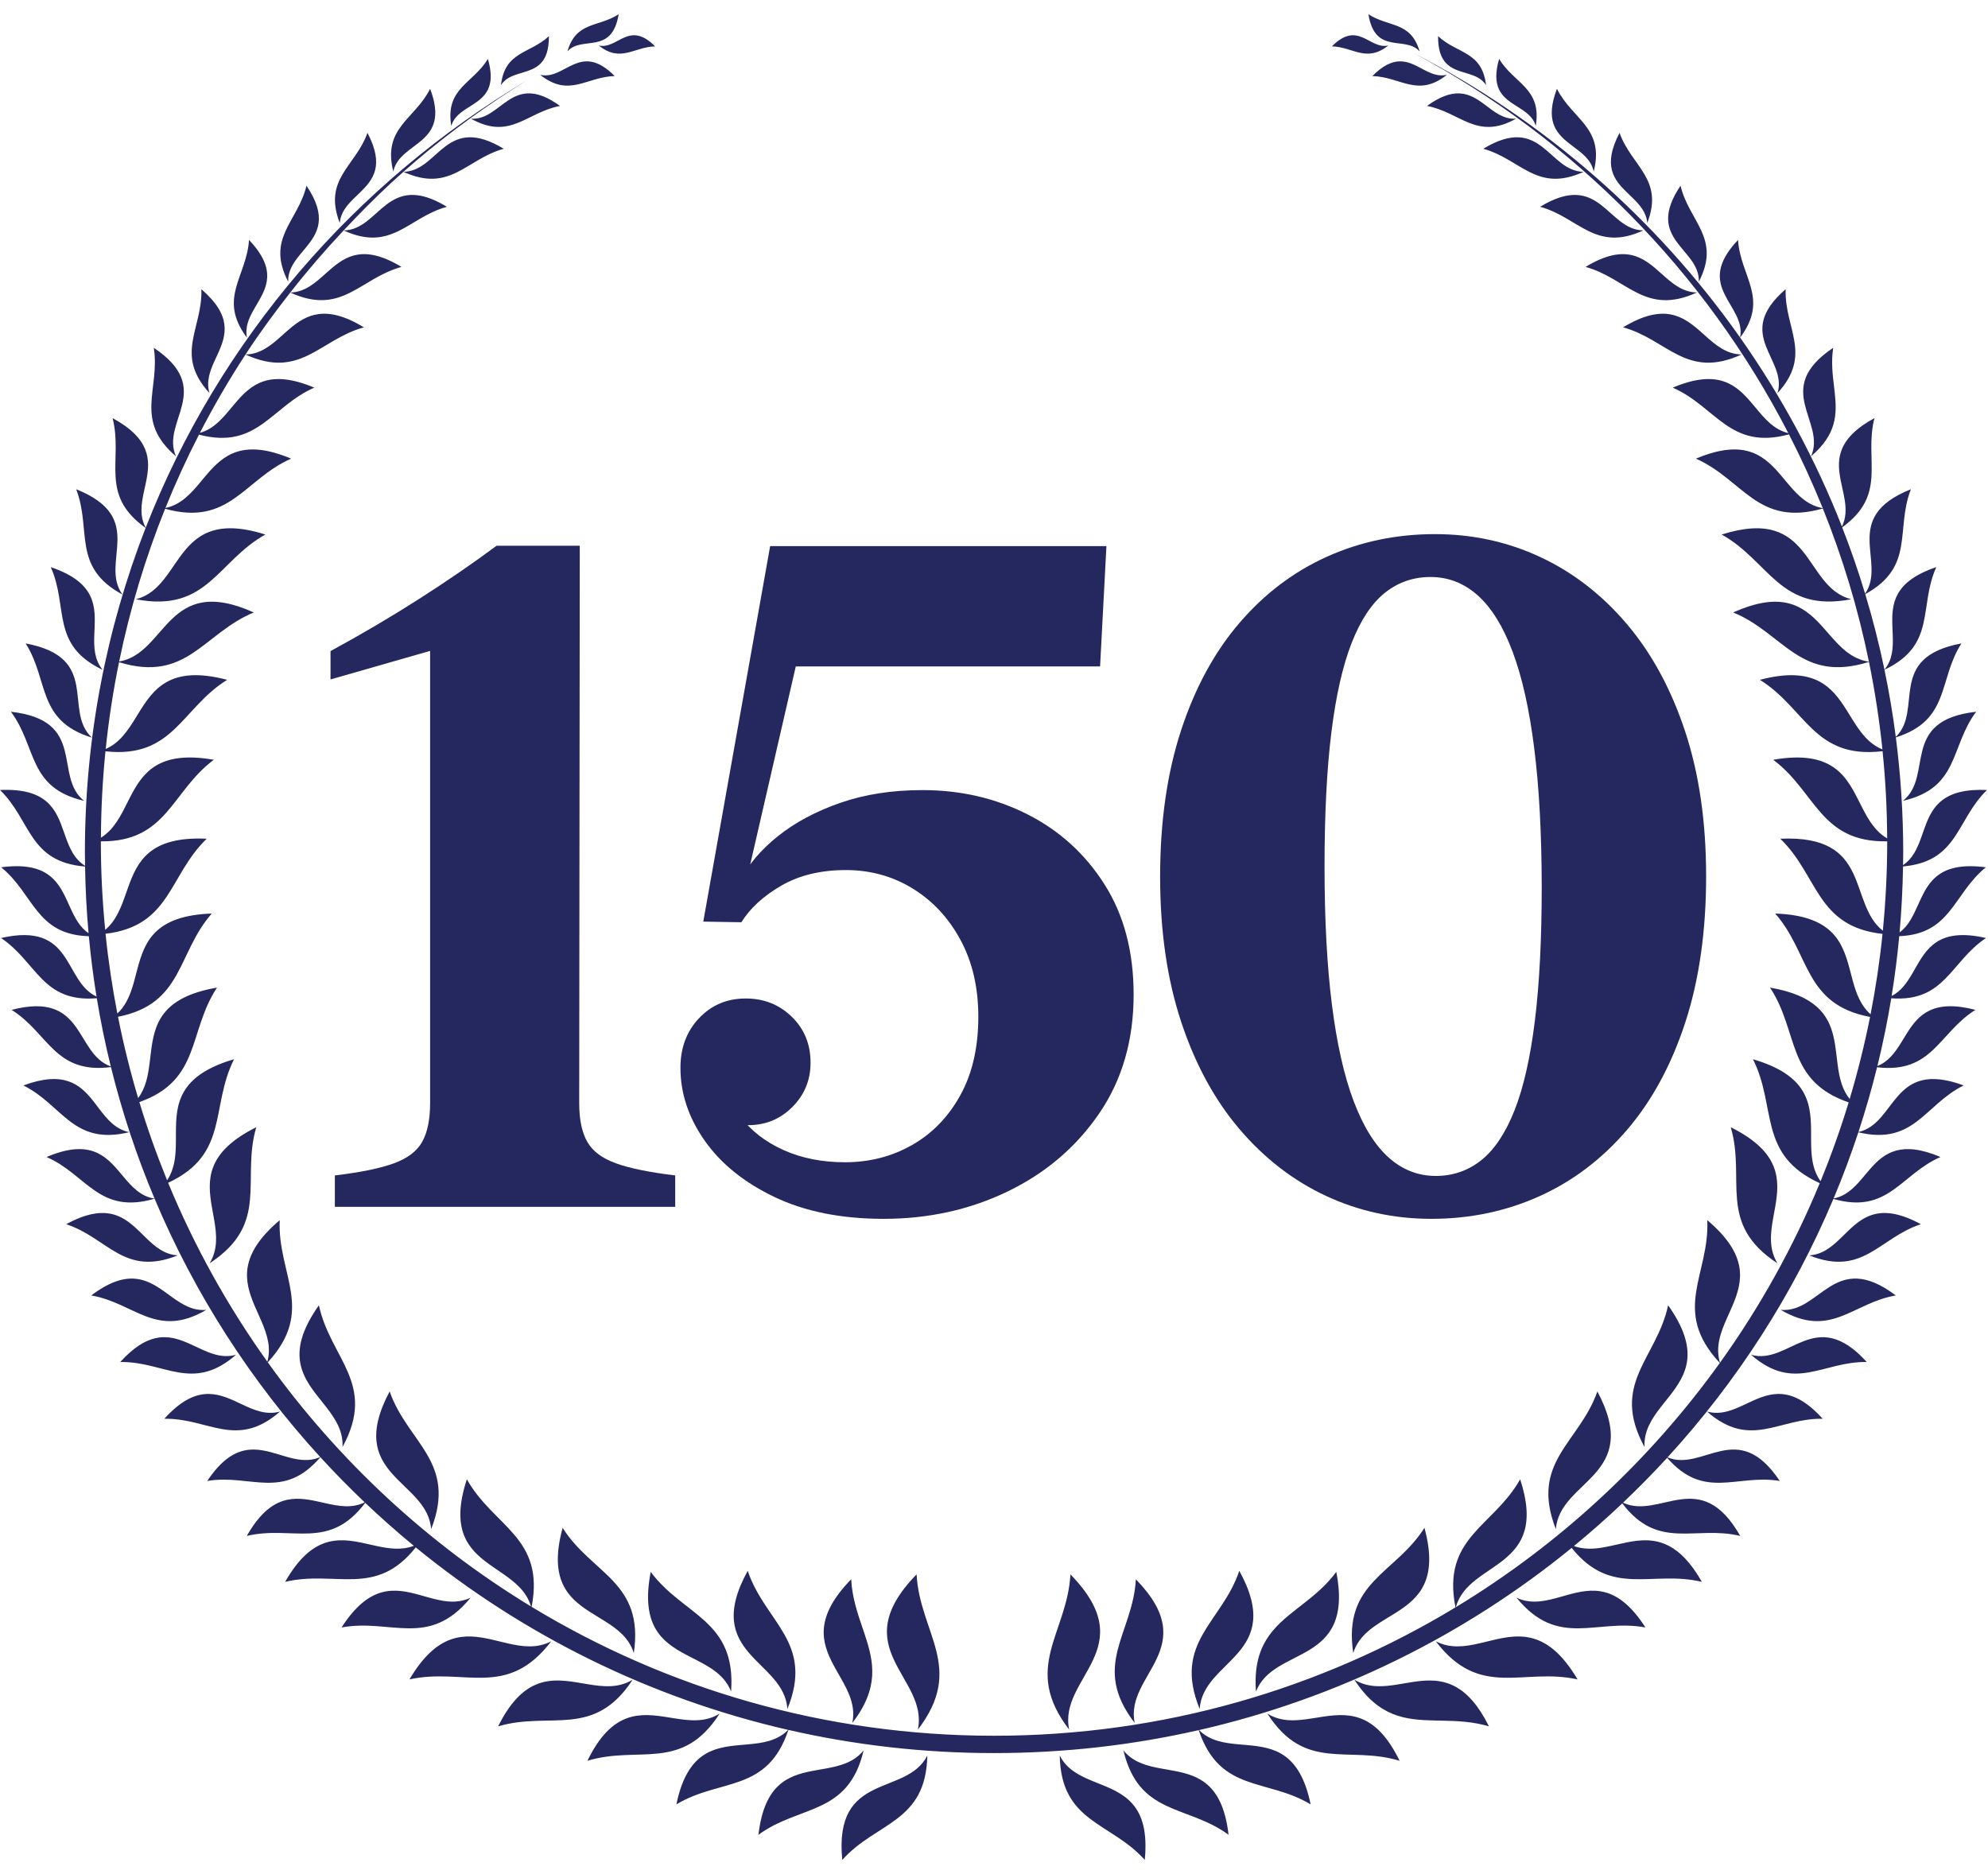 <?xml version="1.0" encoding="UTF-8"?>
<svg width="105px" height="99px" viewBox="0 0 105 99" version="1.1" xmlns="http://www.w3.org/2000/svg" xmlns:xlink="http://www.w3.org/1999/xlink">
    <title>Group 4 Copy</title>
    <g id="UX-Wireframe" stroke="none" stroke-width="1" fill="none" fill-rule="evenodd">
        <g id="FlantRent-LP_UX-wireframe-v4" transform="translate(-544, -4179)" fill="#25285E">
            <g id="Group-4-Copy" transform="translate(544, 4179.75)">
                <g id="150" transform="translate(17.457, 27.465)" fill-rule="nonzero">
                    <path d="M13.165,0.615 L8.769,0.615 C7.523,1.54 6.154,2.48 4.663,3.433 C3.171,4.386 1.617,5.301 0,6.178 L0,7.676 L5.26,6.168 L5.26,30.059 C5.26,30.914 5.123,31.59 4.849,32.09 C4.575,32.589 4.074,32.971 3.348,33.237 C2.621,33.502 1.581,33.716 0.229,33.877 L0.229,35.535 L18.206,35.535 L18.206,33.877 C16.84,33.713 15.792,33.498 15.064,33.233 C14.335,32.968 13.831,32.586 13.553,32.088 C13.274,31.59 13.135,30.914 13.135,30.059 L13.165,0.615 Z" id="Path"></path>
                    <path d="M29.22,36.17 C31.59,36.17 33.776,35.686 35.776,34.718 C37.777,33.75 39.384,32.379 40.597,30.606 C41.811,28.832 42.418,26.738 42.418,24.322 C42.418,22.06 41.907,20.123 40.886,18.512 C39.865,16.9 38.511,15.666 36.822,14.808 C35.134,13.951 33.281,13.522 31.264,13.522 C29.66,13.522 28.212,13.747 26.922,14.196 C25.632,14.646 24.536,15.231 23.636,15.951 C22.736,16.672 22.075,17.447 21.651,18.276 L21.825,18.936 L24.574,6.989 L40.646,6.989 L40.981,0.634 L23.22,0.634 L19.688,20.469 L21.7,20.503 C22.16,19.762 22.863,19.118 23.809,18.569 C24.754,18.021 25.892,17.746 27.221,17.746 C28.513,17.746 29.688,18.071 30.745,18.72 C31.802,19.369 32.645,20.274 33.273,21.436 C33.901,22.597 34.215,23.949 34.215,25.489 C34.215,27.108 33.899,28.491 33.266,29.638 C32.633,30.786 31.783,31.663 30.715,32.27 C29.647,32.878 28.467,33.181 27.173,33.181 C25.959,33.181 24.874,32.965 23.919,32.534 C22.964,32.103 22.202,31.51 21.631,30.757 C21.061,30.004 20.748,29.148 20.691,28.189 L18.482,28.189 C18.482,29.542 18.91,30.827 19.765,32.044 C20.621,33.262 21.851,34.254 23.455,35.02 C25.06,35.786 26.981,36.17 29.22,36.17 Z M21.932,24.53 C20.944,24.53 20.123,24.876 19.467,25.569 C18.81,26.261 18.482,27.135 18.482,28.189 L18.825,28.189 C18.828,29.051 19.143,29.772 19.771,30.352 C20.4,30.931 21.164,31.221 22.064,31.221 C22.979,31.221 23.757,30.901 24.396,30.259 C25.034,29.618 25.354,28.839 25.354,27.922 C25.354,26.947 25.023,26.138 24.362,25.495 C23.7,24.852 22.89,24.53 21.932,24.53 Z" id="Shape"></path>
                    <path d="M58.138,36.17 C60.18,36.17 62.082,35.772 63.845,34.978 C65.608,34.184 67.15,33.017 68.471,31.478 C69.792,29.939 70.819,28.045 71.554,25.796 C72.288,23.547 72.655,20.972 72.655,18.072 C72.655,15.21 72.286,12.661 71.547,10.424 C70.808,8.187 69.781,6.295 68.467,4.748 C67.153,3.2 65.631,2.022 63.9,1.213 C62.169,0.404 60.314,0 58.335,0 C56.295,0 54.394,0.397 52.631,1.191 C50.868,1.986 49.326,3.152 48.006,4.692 C46.685,6.231 45.657,8.125 44.921,10.374 C44.185,12.623 43.817,15.197 43.817,18.098 C43.817,20.962 44.186,23.513 44.924,25.749 C45.662,27.986 46.688,29.878 48.003,31.424 C49.319,32.97 50.842,34.148 52.574,34.957 C54.307,35.765 56.161,36.17 58.138,36.17 Z M58.375,33.904 C57.439,33.904 56.608,33.578 55.882,32.926 C55.156,32.274 54.54,31.28 54.036,29.944 C53.532,28.607 53.15,26.911 52.89,24.854 C52.631,22.797 52.501,20.367 52.501,17.564 C52.501,14.788 52.621,12.425 52.862,10.476 C53.103,8.528 53.461,6.95 53.935,5.743 C54.409,4.536 54.994,3.655 55.69,3.099 C56.387,2.543 57.189,2.265 58.098,2.265 C59.038,2.265 59.872,2.591 60.598,3.241 C61.324,3.892 61.938,4.886 62.438,6.222 C62.939,7.559 63.318,9.255 63.576,11.312 C63.835,13.368 63.967,15.8 63.972,18.606 C63.972,21.382 63.852,23.744 63.612,25.693 C63.372,27.642 63.015,29.22 62.54,30.427 C62.064,31.634 61.478,32.515 60.782,33.071 C60.086,33.626 59.283,33.904 58.375,33.904 Z" id="Shape"></path>
                </g>
                <path d="M55.972,91.988 C56.325,92.687 56.959,93.022 57.643,93.308 L57.902,93.413 C59.288,93.97 60.758,94.49 60.463,97.5 C58.663,95.486 56.041,95.543 55.972,91.988 Z M48.978,91.988 C48.908,95.543 46.285,95.486 44.486,97.5 C44.024,92.797 47.874,94.174 48.978,91.988 Z M45.615,91.714 C44.797,95.171 42.24,94.573 40.059,96.172 C40.365,93.526 41.601,93.052 42.898,92.801 L43.158,92.753 C43.202,92.745 43.245,92.738 43.288,92.73 L43.564,92.682 C44.344,92.542 45.091,92.361 45.615,91.714 Z M59.336,91.714 C59.859,92.361 60.606,92.542 61.385,92.682 L61.661,92.73 L61.791,92.753 L62.051,92.801 C63.347,93.052 64.584,93.526 64.889,96.172 C62.706,94.573 60.154,95.171 59.336,91.714 Z M74.668,2.055 C81.566,5.619 87.481,10.796 91.907,17.078 C92.243,15.338 89.417,14.432 91.797,11.926 C91.925,13.881 93.462,15.007 91.909,17.083 C94.079,20.164 95.89,23.51 97.285,27.065 C98.179,25.259 95.476,23.259 99.002,21.337 C98.437,23.553 99.72,25.354 97.298,27.108 C97.749,28.254 98.151,29.423 98.51,30.61 C99.669,28.918 97.17,26.596 100.927,25.094 C100.097,27.235 101.165,29.179 98.517,30.635 C98.912,31.943 99.251,33.273 99.532,34.625 C99.961,34.095 99.991,33.474 99.97,32.833 L99.96,32.575 L99.95,32.333 C99.907,31.161 99.993,29.98 102.269,29.208 C101.322,31.311 102.296,33.316 99.532,34.63 C99.774,35.799 99.976,36.981 100.129,38.178 C101.606,36.748 99.612,33.979 103.595,33.239 C102.356,35.176 103.019,37.289 100.133,38.203 C100.387,40.192 100.522,42.217 100.522,44.272 C100.522,44.499 100.515,44.725 100.513,44.949 C101.021,44.608 101.258,44.081 101.461,43.521 L101.594,43.145 L101.682,42.902 C102.073,41.849 102.647,40.878 104.948,40.982 C103.309,42.573 103.442,44.755 100.513,45.02 C100.492,46.191 100.433,47.356 100.33,48.506 C100.794,48.16 101.041,47.636 101.284,47.097 L101.389,46.866 C101.881,45.788 102.479,44.748 104.887,45.065 C103.156,46.474 103.062,48.595 100.312,48.704 C100.213,49.766 100.079,50.82 99.909,51.864 C100.411,51.608 100.718,51.159 101.001,50.677 L101.13,50.452 C101.753,49.362 102.382,48.225 104.894,48.801 C103.014,50.056 102.733,52.195 99.891,51.984 C99.692,53.194 99.447,54.386 99.159,55.562 C99.734,55.332 100.079,54.861 100.397,54.352 L100.532,54.131 C100.555,54.095 100.577,54.058 100.6,54.021 L100.737,53.8 C101.341,52.851 102.106,52.017 104.336,52.596 C102.397,53.812 102.07,55.974 99.141,55.627 C98.855,56.785 98.526,57.927 98.158,59.048 C100.184,58.591 99.909,55.181 103.714,56.588 C101.642,57.616 101.107,59.766 98.153,59.064 C97.76,60.251 97.326,61.416 96.846,62.558 C97.474,62.438 97.897,62.028 98.295,61.567 L98.464,61.367 C98.52,61.3 98.577,61.233 98.633,61.165 L98.806,60.966 C99.534,60.145 100.424,59.491 102.491,60.369 C100.376,61.293 99.733,63.41 96.834,62.583 C94.708,67.635 91.729,72.245 88.073,76.237 C89.973,77.014 91.772,74.139 94.001,77.481 C91.724,77.103 90.016,78.519 88.055,76.258 C87.305,77.076 86.527,77.866 85.722,78.63 C87.68,79.538 89.806,76.675 91.914,80.386 C89.522,79.812 87.597,81.181 85.684,78.666 C84.861,79.448 84.008,80.198 83.13,80.92 C85.274,81.7 87.59,78.77 89.888,82.812 C87.252,82.182 85.121,83.655 83.011,81.018 C77.382,85.612 70.678,88.963 63.33,90.642 C63.912,91.221 64.67,91.328 65.455,91.398 L65.872,91.434 C67.264,91.559 68.656,91.807 69.224,94.568 C66.917,93.17 64.436,93.977 63.312,90.644 C59.836,91.437 56.219,91.856 52.502,91.856 C48.766,91.856 45.133,91.433 41.641,90.633 C40.519,93.979 38.036,93.17 35.724,94.568 C36.294,91.802 37.69,91.558 39.085,91.433 L39.503,91.396 C40.288,91.326 41.047,91.216 41.628,90.631 C34.284,88.945 27.583,85.59 21.958,80.991 C19.841,83.664 17.706,82.18 15.06,82.812 C16.586,80.128 18.119,80.517 19.606,80.854 L19.875,80.914 C20.548,81.06 21.211,81.155 21.858,80.907 C20.973,80.18 20.118,79.423 19.288,78.637 C17.369,81.19 15.435,79.81 13.035,80.386 C14.299,78.161 15.569,78.299 16.805,78.571 L17.202,78.66 C17.904,78.817 18.593,78.939 19.263,78.612 C18.455,77.844 17.674,77.048 16.921,76.226 C14.948,78.532 13.236,77.101 10.947,77.481 C12.344,75.386 13.572,75.734 14.761,76.093 L15.016,76.17 C15.65,76.357 16.277,76.498 16.914,76.219 C13.263,72.227 10.289,67.619 8.165,62.571 C5.222,63.434 4.586,61.298 2.46,60.369 C4.713,59.412 5.566,60.276 6.338,61.192 L6.509,61.396 C6.964,61.938 7.424,62.451 8.165,62.569 C7.223,60.333 6.45,58.011 5.86,55.618 C2.883,56.001 2.563,53.819 0.613,52.596 C4.516,51.583 3.93,54.895 5.851,55.584 C5.56,54.399 5.313,53.199 5.112,51.982 C2.218,52.222 1.948,50.065 0.055,48.801 C3.91,47.915 3.329,51.069 5.099,51.894 C4.927,50.842 4.792,49.78 4.692,48.706 C1.886,48.622 1.804,46.486 0.062,45.065 C2.415,44.755 3.039,45.74 3.526,46.791 L3.739,47.258 C3.97,47.761 4.224,48.236 4.678,48.547 C4.573,47.385 4.511,46.209 4.493,45.024 C1.504,44.782 1.651,42.582 0,40.982 C2.507,40.868 2.964,42.03 3.368,43.183 L3.455,43.43 C3.673,44.043 3.917,44.628 4.493,44.986 C4.488,44.748 4.484,44.51 4.484,44.272 C4.484,38.232 5.62,32.455 7.691,27.137 C5.215,25.375 6.514,23.567 5.947,21.337 C7.943,22.425 7.943,23.538 7.729,24.627 L7.679,24.868 C7.67,24.909 7.662,24.949 7.653,24.989 L7.597,25.246 C7.46,25.888 7.367,26.518 7.696,27.126 C11.571,17.196 18.734,8.911 27.836,3.494 C25.778,4.76 23.822,6.177 21.988,7.735 L21.307,8.326 L20.65,8.92 C19.785,9.721 18.958,10.562 18.151,11.421 C17.164,12.472 16.224,13.562 15.337,14.697 C15.33,14.697 15.325,14.699 15.319,14.699 C15.323,14.701 15.328,14.701 15.33,14.704 C14.502,15.762 13.704,16.845 12.968,17.975 C13.766,17.962 14.327,17.481 14.891,16.977 L15.09,16.799 L15.279,16.635 C16.166,15.879 17.19,15.309 19.221,16.541 C16.873,17.189 15.888,19.31 12.966,17.978 C12.095,19.312 11.292,20.692 10.558,22.114 C11.304,21.91 11.778,21.321 12.269,20.732 L12.443,20.525 C13.263,19.563 14.219,18.724 16.599,19.727 C14.308,20.737 13.599,23.018 10.51,22.21 C9.863,23.467 9.271,24.758 8.738,26.084 C9.54,25.917 10.057,25.35 10.562,24.746 L10.741,24.531 L10.921,24.318 C11.799,23.292 12.832,22.409 15.376,23.478 C12.886,24.577 12.131,27.074 8.72,26.125 C7.682,28.707 6.866,31.408 6.294,34.195 C8.825,33.76 8.8,29.532 13.405,31.603 C10.739,32.704 9.879,35.33 6.287,34.231 C5.979,35.733 5.743,37.262 5.583,38.814 C6.31,38.496 6.737,37.862 7.15,37.195 L7.295,36.959 C8.097,35.658 8.97,34.364 11.997,35.162 C9.584,36.662 9.152,39.335 5.57,38.937 C5.419,40.439 5.339,41.961 5.33,43.502 C6.032,43.068 6.386,42.323 6.762,41.578 L6.888,41.33 C7.549,40.054 8.392,38.878 11.292,39.385 C9.045,41.066 8.825,43.728 5.327,43.694 L5.327,43.735 C5.327,45.298 5.407,46.843 5.556,48.368 C6.148,47.874 6.406,47.15 6.665,46.412 L6.757,46.151 C7.254,44.761 7.895,43.414 10.917,43.556 C8.905,45.502 9.024,48.164 5.574,48.577 C5.718,50.002 5.931,51.404 6.198,52.788 C6.738,52.285 6.952,51.595 7.14,50.879 L7.246,50.475 C7.626,49.035 8.134,47.615 11.185,47.507 C9.335,49.623 9.687,52.281 6.233,52.961 C6.521,54.417 6.877,55.849 7.296,57.254 C7.703,56.715 7.821,56.059 7.905,55.38 L7.938,55.108 L7.97,54.843 C8.15,53.382 8.484,51.933 11.462,51.42 C9.925,53.749 10.62,56.318 7.36,57.467 C7.785,58.874 8.277,60.249 8.825,61.597 C9.193,61.054 9.271,60.431 9.287,59.785 L9.291,59.506 L9.292,59.086 C9.296,57.586 9.409,56.068 12.362,55.204 C11.096,57.721 12.122,60.222 8.88,61.731 C10.268,65.093 12.031,68.262 14.121,71.183 C14.324,70.442 14.114,69.763 13.827,69.087 L13.717,68.834 L13.547,68.452 L13.439,68.204 C12.894,66.917 12.595,65.549 14.774,63.706 C14.646,66.568 16.684,68.455 14.143,71.215 C17.854,76.394 22.587,80.791 28.044,84.11 C27.811,83.31 27.2,82.825 26.54,82.367 L26.305,82.206 L26.069,82.045 L25.836,81.88 C24.717,81.072 23.786,80.05 24.658,77.393 C26.06,79.901 28.794,80.451 28.079,84.131 C35.203,88.451 43.562,90.941 52.502,90.941 C61.421,90.941 69.761,88.465 76.874,84.16 C76.138,80.456 78.884,79.905 80.29,77.393 C81.863,82.182 77.574,81.661 76.893,84.149 C82.366,80.832 87.113,76.432 90.835,71.249 C88.247,68.471 90.302,66.579 90.174,63.706 C92.366,65.559 92.053,66.933 91.503,68.226 L91.39,68.483 L91.333,68.611 L91.218,68.867 C90.879,69.633 90.591,70.395 90.844,71.237 C92.945,68.308 94.719,65.129 96.114,61.751 C92.817,60.245 93.86,57.732 92.586,55.204 C95.416,56.032 95.637,57.46 95.655,58.898 L95.656,59.176 L95.656,59.453 C95.659,60.237 95.694,61.001 96.157,61.647 C96.713,60.29 97.209,58.901 97.641,57.483 C94.319,56.345 95.03,53.76 93.487,51.42 C98.268,52.242 96.233,55.48 97.694,57.304 C98.117,55.888 98.478,54.44 98.771,52.97 C95.257,52.308 95.622,49.632 93.761,47.507 C96.745,47.613 97.299,48.972 97.677,50.376 L97.749,50.648 C97.761,50.694 97.773,50.739 97.784,50.784 L97.856,51.055 C98.041,51.726 98.27,52.363 98.798,52.829 C99.07,51.436 99.283,50.02 99.429,48.583 C95.922,48.192 96.052,45.514 94.031,43.556 C98.896,43.33 97.591,46.955 99.445,48.414 C99.596,46.873 99.676,45.314 99.676,43.735 L99.676,43.694 C96.128,43.755 95.917,41.075 93.656,39.385 C96.866,38.825 97.556,40.326 98.269,41.742 L98.396,41.991 C98.715,42.608 99.069,43.185 99.674,43.536 C99.667,41.982 99.587,40.445 99.431,38.932 C95.801,39.362 95.375,36.669 92.952,35.162 C95.82,34.407 96.754,35.528 97.527,36.754 L97.675,36.992 L97.822,37.229 C98.239,37.9 98.676,38.533 99.425,38.837 C99.26,37.274 99.024,35.731 98.714,34.215 C95.076,35.355 94.223,32.708 91.544,31.603 C94.092,30.458 95.223,31.241 96.154,32.243 L96.331,32.439 L96.61,32.757 C97.196,33.427 97.783,34.067 98.711,34.204 C98.14,31.408 97.321,28.701 96.276,26.111 C92.824,27.097 92.076,24.584 89.573,23.478 C92.236,22.358 93.243,23.379 94.152,24.463 L94.321,24.666 L94.502,24.88 C94.985,25.446 95.497,25.954 96.272,26.093 C95.732,24.763 95.138,23.463 94.488,22.196 C91.356,23.043 90.654,20.742 88.349,19.727 C90.752,18.714 91.704,19.58 92.531,20.554 L92.706,20.763 C93.201,21.358 93.685,21.946 94.454,22.13 C90.055,13.594 83.13,6.572 74.668,2.055 Z M38.008,89.772 C36.015,92.887 33.719,91.437 31.026,92.264 C32.332,89.577 33.83,89.734 35.291,89.968 L35.573,90.013 C36.417,90.148 37.244,90.248 38.008,89.772 Z M66.94,89.772 C67.704,90.248 68.531,90.148 69.376,90.013 L69.658,89.968 C71.118,89.734 72.616,89.577 73.923,92.264 C71.232,91.437 68.934,92.887 66.94,89.772 Z M48.411,82.416 C48.578,85.526 50.997,87.348 48.478,90.617 C49.065,87.851 44.575,86.351 48.411,82.416 Z M56.537,82.416 C60.374,86.351 55.885,87.851 56.471,90.617 C53.951,87.348 56.37,85.526 56.537,82.416 Z M33.415,87.98 C31.364,91.122 29.048,89.629 26.309,90.445 C27.677,87.697 29.216,87.908 30.712,88.163 L30.992,88.21 C31.83,88.35 32.651,88.447 33.415,87.98 Z M71.533,87.98 C73.742,89.328 76.419,85.979 78.642,90.445 C77.777,90.187 76.954,90.16 76.168,90.144 L75.778,90.136 C74.231,90.1 72.829,89.965 71.533,87.98 Z M59.992,82.676 C63.545,86.319 59.388,87.706 59.932,90.266 C57.6,87.241 59.839,85.556 59.992,82.676 Z M44.957,82.676 C45.008,83.636 45.29,84.463 45.558,85.252 L45.68,85.613 C46.156,87.05 46.451,88.405 45.016,90.266 C45.242,89.203 44.658,88.343 44.151,87.439 L44.016,87.191 C43.377,85.987 43.013,84.67 44.957,82.676 Z M39.492,82.228 C40.411,84.962 43.025,86 41.587,89.53 C41.424,86.917 37.046,86.673 39.492,82.228 Z M65.456,82.228 C67.903,86.673 63.524,86.917 63.364,89.53 C61.926,86 64.537,84.962 65.456,82.228 Z M34.369,82.284 C36.088,84.609 38.893,84.806 38.614,88.605 C38.234,87.639 37.338,87.228 36.454,86.773 L36.202,86.641 C34.949,85.973 33.825,85.1 34.369,82.284 Z M70.58,82.284 C71.54,87.259 67.297,86.167 66.336,88.605 C66.156,86.17 67.245,85.214 68.502,84.23 L68.807,83.993 C69.42,83.513 70.052,82.999 70.58,82.284 Z M21.627,87.964 C23.108,85.458 24.552,85.537 25.956,85.856 L26.236,85.922 C26.33,85.944 26.423,85.967 26.516,85.99 L26.794,86.056 C27.58,86.238 28.354,86.345 29.114,85.952 C26.771,89.031 24.501,87.327 21.627,87.964 Z M78.433,85.99 C80.012,85.604 81.642,85.124 83.322,87.964 C80.446,87.327 78.177,89.031 75.834,85.952 C76.594,86.345 77.368,86.238 78.155,86.056 Z M75.235,79.957 C75.987,82.726 74.931,83.679 73.732,84.438 L73.491,84.587 C72.644,85.106 71.781,85.582 71.474,86.573 C70.911,82.805 73.694,82.402 75.235,79.957 Z M29.716,79.957 C31.255,82.402 34.037,82.805 33.475,86.573 C33.226,85.771 32.613,85.306 31.939,84.883 L31.7,84.735 C30.332,83.9 28.862,83.095 29.716,79.957 Z M18.042,85.22 C19.522,82.911 20.873,83.145 22.18,83.508 L22.45,83.584 C23.258,83.813 24.052,84.027 24.853,83.65 C22.642,86.349 20.653,84.738 18.042,85.22 Z M82.769,83.508 C84.076,83.145 85.426,82.911 86.907,85.22 C84.298,84.738 82.309,86.349 80.098,83.65 C80.898,84.027 81.691,83.813 82.499,83.584 Z M84.369,72.753 C86.756,77.232 82.375,77.418 82.176,80.028 C80.788,76.478 83.413,75.476 84.369,72.753 Z M20.58,72.753 C21.535,75.476 24.16,76.478 22.772,80.028 C22.573,77.418 18.193,77.232 20.58,72.753 Z M88.105,68.201 C89.825,70.624 89.059,71.88 88.155,73.029 L87.979,73.25 C87.95,73.287 87.92,73.324 87.891,73.36 L87.717,73.581 C87.23,74.207 86.815,74.851 86.859,75.689 C85.027,72.343 87.504,71.02 88.105,68.201 Z M16.844,68.201 C17.445,71.02 19.921,72.343 18.09,75.689 C18.134,74.851 17.719,74.207 17.232,73.581 L17.058,73.36 C16.062,72.113 14.959,70.858 16.844,68.201 Z M92.4,73.328 C93.49,72.818 94.631,72.388 96.269,74.196 C93.944,74.153 92.46,75.827 90.156,73.813 C90.878,74.017 91.515,73.743 92.158,73.441 Z M8.679,74.196 C10.318,72.388 11.461,72.818 12.551,73.328 L12.792,73.441 C13.435,73.743 14.071,74.017 14.793,73.813 C12.488,75.827 11.007,74.153 8.679,74.196 Z M92.486,70.816 C94.514,71.389 95.867,68.185 98.597,71.199 C96.272,71.156 94.788,72.828 92.486,70.816 Z M6.352,71.199 C9.081,68.185 10.435,71.389 12.465,70.816 C10.163,72.828 8.679,71.156 6.352,71.199 Z M94.054,68.444 C96.157,68.629 96.878,65.231 100.131,67.682 C97.838,68.074 96.699,69.993 94.054,68.444 Z M4.82,67.682 C6.698,66.266 7.732,66.803 8.675,67.472 L9.107,67.784 C9.646,68.169 10.193,68.506 10.895,68.444 C8.251,69.993 7.111,68.074 4.82,67.682 Z M13.535,58.795 C12.724,61.563 14.278,63.885 11.071,65.983 C11.508,65.264 11.449,64.501 11.318,63.721 L11.269,63.446 C11.261,63.4 11.252,63.353 11.244,63.307 L11.194,63.03 C10.943,61.594 10.866,60.129 13.535,58.795 Z M91.413,58.795 C94.082,60.129 94.006,61.594 93.756,63.03 L93.706,63.307 L93.655,63.584 C93.509,64.411 93.415,65.222 93.878,65.983 C90.67,63.885 92.225,61.563 91.413,58.795 Z M97.608,64.277 C98.441,63.476 99.384,62.794 101.455,63.919 C99.246,64.642 98.407,66.708 95.558,65.564 C96.261,65.523 96.752,65.11 97.227,64.649 Z M7.436,64.37 L7.721,64.649 C8.196,65.11 8.687,65.523 9.39,65.564 C6.541,66.708 5.702,64.642 3.496,63.919 C5.645,62.75 6.579,63.531 7.436,64.37 Z M1.235,56.588 C3.362,55.802 4.214,56.521 4.906,57.388 L5.069,57.598 L5.23,57.81 C5.658,58.372 6.094,58.907 6.829,59.057 C3.846,59.782 3.313,57.619 1.235,56.588 Z M0.576,36.848 C4.637,37.301 2.792,40.251 4.442,41.553 C1.45,40.869 1.962,38.699 0.576,36.848 Z M104.375,36.848 C102.987,38.699 103.499,40.869 100.506,41.553 C102.157,40.251 100.312,37.301 104.375,36.848 Z M1.354,33.239 C5.371,33.986 3.306,36.796 4.856,38.216 C1.925,37.31 2.597,35.185 1.354,33.239 Z M2.68,29.208 C5.117,30.035 5.044,31.329 4.989,32.58 L4.979,32.838 C4.958,33.481 4.989,34.103 5.421,34.634 C2.65,33.318 3.628,31.311 2.68,29.208 Z M90.933,27.486 C95.803,25.948 95.215,30.253 97.774,30.905 C94.001,31.635 93.469,28.9 90.933,27.486 Z M9.514,28.654 C10.32,27.552 11.351,26.644 14.015,27.486 C11.48,28.9 10.947,31.635 7.175,30.905 C8.043,30.683 8.55,30.041 9.03,29.348 L9.189,29.116 C9.242,29.039 9.296,28.961 9.35,28.884 Z M4.024,25.094 C7.812,26.609 5.233,28.961 6.47,30.658 C3.772,29.197 4.856,27.246 4.024,25.094 Z M96.825,17.622 C96.71,18.353 96.791,19.021 96.867,19.657 L96.906,20.001 C97.029,21.14 97.014,22.194 95.654,23.354 C96.475,21.51 93.565,19.808 96.825,17.622 Z M8.123,17.622 C11.384,19.808 8.473,21.51 9.294,23.354 C7.051,21.439 8.469,19.815 8.123,17.622 Z M94.312,14.527 C94.244,16.616 95.757,17.971 93.882,20.017 C94.436,18.2 91.518,16.942 94.312,14.527 Z M10.636,14.527 C12.261,15.931 11.954,16.944 11.522,17.903 L11.417,18.132 L11.312,18.36 C11.074,18.893 10.886,19.425 11.066,20.017 C9.193,17.971 10.705,16.616 10.636,14.527 Z M85.727,16.541 C87.906,15.22 88.925,15.972 89.861,16.802 L90.061,16.98 C90.626,17.485 91.188,17.965 91.989,17.975 C89.063,19.314 88.077,17.189 85.727,16.541 Z M13.153,11.926 C14.663,13.517 14.074,14.463 13.53,15.388 L13.406,15.601 C13.143,16.064 12.933,16.533 13.044,17.087 C11.484,15.007 13.023,13.884 13.153,11.926 Z M87.747,13.701 L87.943,13.875 C88.432,14.307 88.936,14.691 89.63,14.699 C86.879,15.957 85.953,13.961 83.745,13.349 C85.884,12.053 86.833,12.883 87.747,13.701 Z M21.204,13.349 C18.997,13.958 18.071,15.95 15.33,14.704 C16.117,14.681 16.655,14.188 17.208,13.693 L17.405,13.519 C18.261,12.771 19.222,12.149 21.204,13.349 Z M16.187,9.06 C17.318,10.735 16.776,11.577 16.142,12.344 L15.983,12.535 L15.825,12.725 C15.489,13.138 15.204,13.567 15.22,14.131 C14.029,11.824 15.732,10.968 16.187,9.06 Z M88.761,9.06 C89.216,10.968 90.919,11.824 89.728,14.131 C89.781,12.352 86.831,11.922 88.761,9.06 Z M86.802,11.421 C84.252,12.59 83.393,10.739 81.344,10.173 C84.534,8.24 84.872,11.398 86.802,11.421 Z M23.604,10.173 C21.556,10.737 20.698,12.588 18.149,11.423 C20.077,11.394 20.417,8.24 23.604,10.173 Z M85.54,6.269 C86.177,8.052 87.901,8.7 87.003,11.033 C86.957,10.463 86.607,10.071 86.218,9.693 L85.946,9.431 C85.251,8.757 84.625,8.007 85.54,6.269 Z M19.409,6.269 C20.323,8.007 19.698,8.757 19.003,9.431 L18.821,9.606 C18.397,10.012 17.995,10.419 17.946,11.033 C17.047,8.7 18.771,8.052 19.409,6.269 Z M83.644,8.326 C81.166,9.459 80.334,7.66 78.342,7.109 C81.44,5.231 81.767,8.303 83.644,8.326 Z M26.606,7.109 C24.617,7.66 23.783,9.459 21.307,8.326 L21.438,8.319 C23.196,8.156 23.584,5.278 26.606,7.109 Z M22.717,3.94 C23.854,6.924 21.103,6.699 20.774,8.315 C20.186,5.99 21.906,5.567 22.717,3.94 Z M82.233,3.94 C83.045,5.567 84.762,5.99 84.175,8.315 C84.045,7.677 83.537,7.326 83.041,6.951 L82.844,6.799 C82.163,6.258 81.604,5.589 82.233,3.94 Z M78.225,4.634 L78.429,4.782 C78.934,5.159 79.412,5.566 80.075,5.519 C78.001,6.686 77.142,5.179 75.37,4.846 C76.753,3.842 77.538,4.154 78.225,4.634 Z M29.579,4.846 C27.807,5.179 26.949,6.686 24.876,5.519 C26.508,5.635 27.02,2.988 29.579,4.846 Z M25.77,2.363 C26.517,4.944 24.224,4.57 23.835,5.902 C23.504,3.91 24.974,3.675 25.77,2.363 Z M79.179,2.363 C79.975,3.675 81.445,3.91 81.113,5.902 C80.973,5.417 80.58,5.159 80.172,4.901 L79.969,4.772 C79.327,4.355 78.748,3.849 79.179,2.363 Z M32.466,3.267 C30.971,3.308 30.068,4.427 28.527,3.201 C29.848,3.509 30.621,1.411 32.466,3.267 Z M75.016,2.834 L75.223,2.943 C75.602,3.139 75.981,3.304 76.422,3.201 C74.881,4.427 73.977,3.308 72.484,3.267 C73.601,2.142 74.325,2.47 75.016,2.834 Z M28.991,1.16 C29.002,2.633 28.297,2.876 27.597,3.086 L27.378,3.153 C27.014,3.267 26.673,3.407 26.46,3.747 C26.661,1.951 27.987,2.1 28.991,1.16 Z M75.955,1.16 C76.961,2.1 78.287,1.951 78.486,3.747 C78.274,3.407 77.933,3.267 77.57,3.153 L77.35,3.086 C76.651,2.876 75.945,2.633 75.955,1.16 Z M34.602,1.699 C33.47,1.733 32.786,2.578 31.62,1.652 C32.622,1.885 33.205,0.295 34.602,1.699 Z M73.328,1.652 C72.162,2.578 71.478,1.733 70.347,1.699 C71.744,0.295 72.329,1.885 73.328,1.652 Z M32.677,2.56655808e-13 C32.313,2.189 30.736,1.106 29.97,1.964 C30.431,0.362 31.616,0.7 32.677,2.56655808e-13 Z M72.274,2.56655808e-13 C73.333,0.7 74.517,0.362 74.979,1.964 C74.213,1.106 72.635,2.189 72.274,2.56655808e-13 Z" id="Combined-Shape"></path>
            </g>
        </g>
    </g>
</svg>